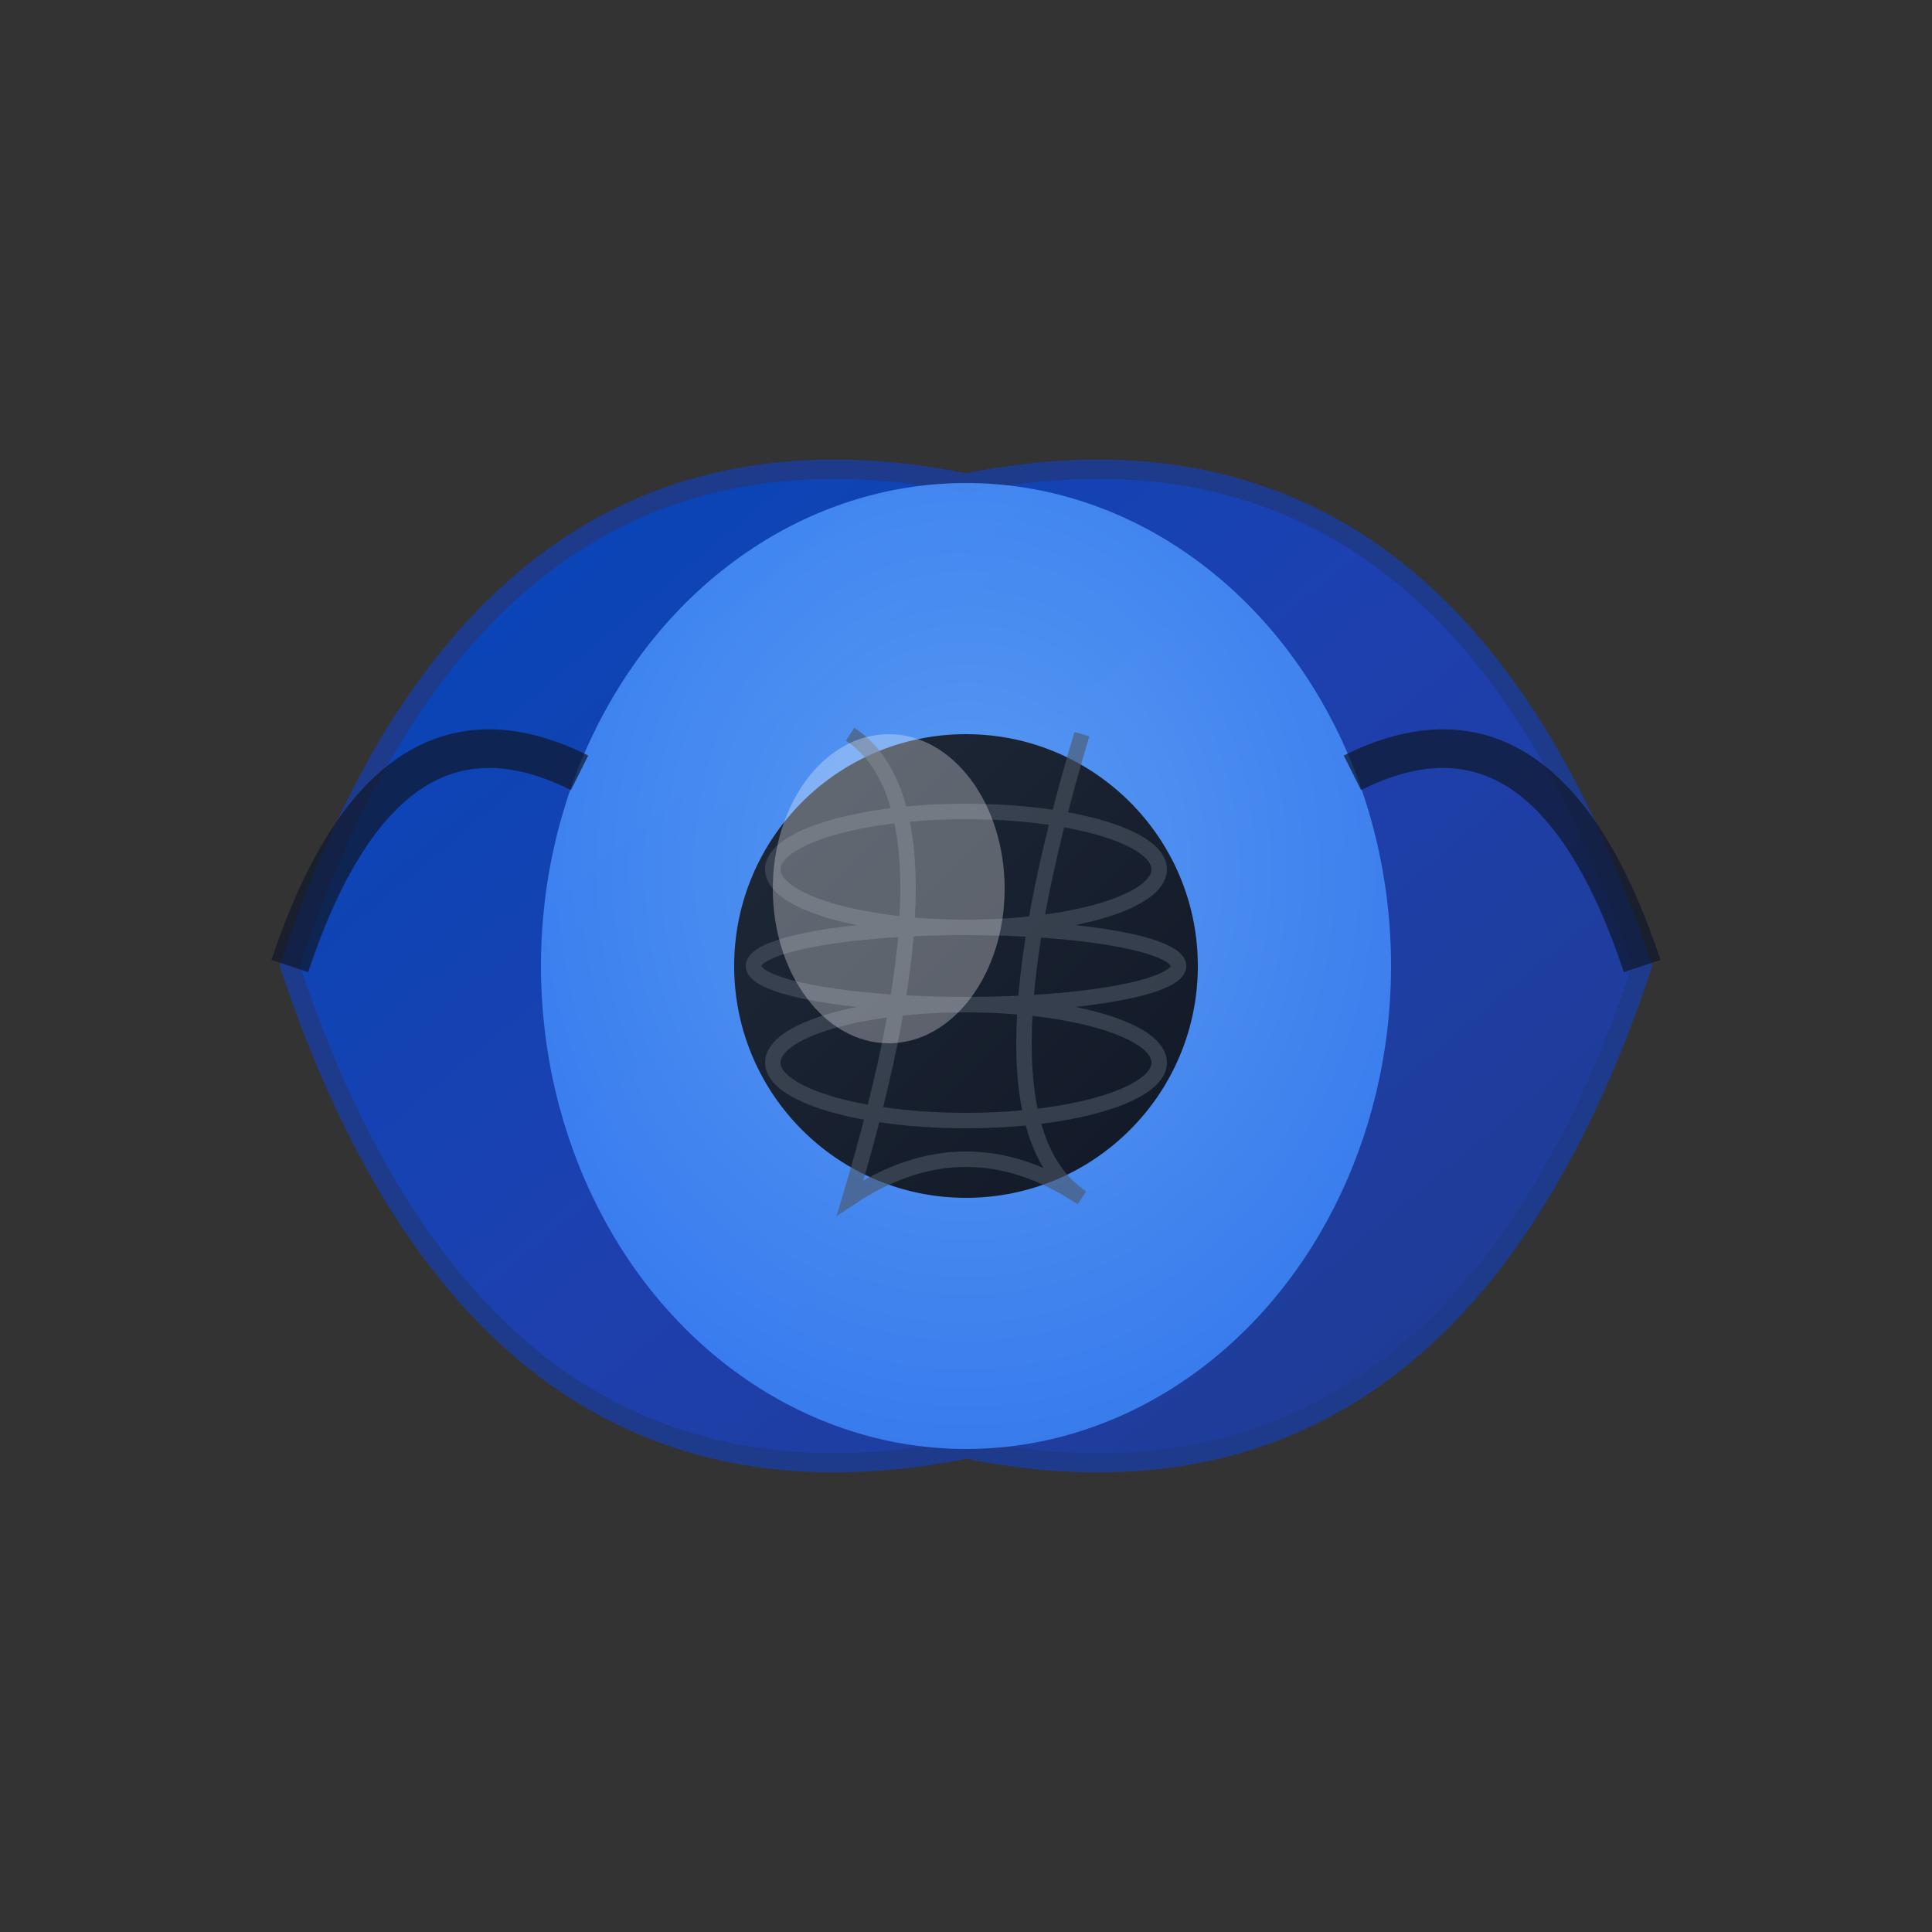 
<svg viewBox="0 0 100 100" xmlns="http://www.w3.org/2000/svg">
  <rect x="0" y="0" width="100" height="100" fill="#333333" stroke="none"/>
  <defs>
    <linearGradient id="eyeGradient" x1="0%" y1="0%" x2="100%" y2="100%">
      <stop offset="0%" stop-color="#0047BA" />
      <stop offset="50%" stop-color="#1E40AF" />
      <stop offset="100%" stop-color="#1E3A8A" />
    </linearGradient>
    <linearGradient id="pupilGradient" x1="0%" y1="0%" x2="100%" y2="100%">
      <stop offset="0%" stop-color="#1F2937" />
      <stop offset="100%" stop-color="#111827" />
    </linearGradient>
    <radialGradient id="globeGradient" cx="50%" cy="40%" r="60%">
      <stop offset="0%" stop-color="#60A5FA" />
      <stop offset="100%" stop-color="#3B82F6" />
    </radialGradient>
  </defs>
  
  <!-- Eagle eye outer shape -->
  <path
    d="M15 50 Q25 20, 50 25 Q75 20, 85 50 Q75 80, 50 75 Q25 80, 15 50 Z"
    fill="url(#eyeGradient)"
    stroke="#1E3A8A"
    stroke-width="1"
  />
  
  <!-- Inner iris -->
  <ellipse
    cx="50"
    cy="50"
    rx="22"
    ry="25"
    fill="url(#globeGradient)"
    opacity="0.9"
  />
  
  <!-- Pupil with globe pattern -->
  <circle
    cx="50"
    cy="50"
    r="12"
    fill="url(#pupilGradient)"
  />
  
  <!-- Globe grid pattern in pupil -->
  <g stroke="#4B5563" stroke-width="0.8" fill="none" opacity="0.6">
    <!-- Vertical lines -->
    <path d="M44 38 Q50 42, 44 62 Q50 58, 56 62 Q50 58, 56 38" />
    <!-- Horizontal lines -->
    <ellipse cx="50" cy="45" rx="10" ry="3" />
    <ellipse cx="50" cy="50" rx="11" ry="2" />
    <ellipse cx="50" cy="55" rx="10" ry="3" />
  </g>
  
  <!-- Highlight for depth -->
  <ellipse
    cx="46"
    cy="46"
    rx="6"
    ry="8"
    fill="rgba(255,255,255,0.3)"
  />
  
  <!-- Eagle eye corner details -->
  <path
    d="M15 50 Q20 35, 30 40"
    stroke="#0F172A"
    stroke-width="2"
    fill="none"
    opacity="0.7"
  />
  <path
    d="M85 50 Q80 35, 70 40"
    stroke="#0F172A"
    stroke-width="2"
    fill="none"
    opacity="0.7"
  />
</svg>
